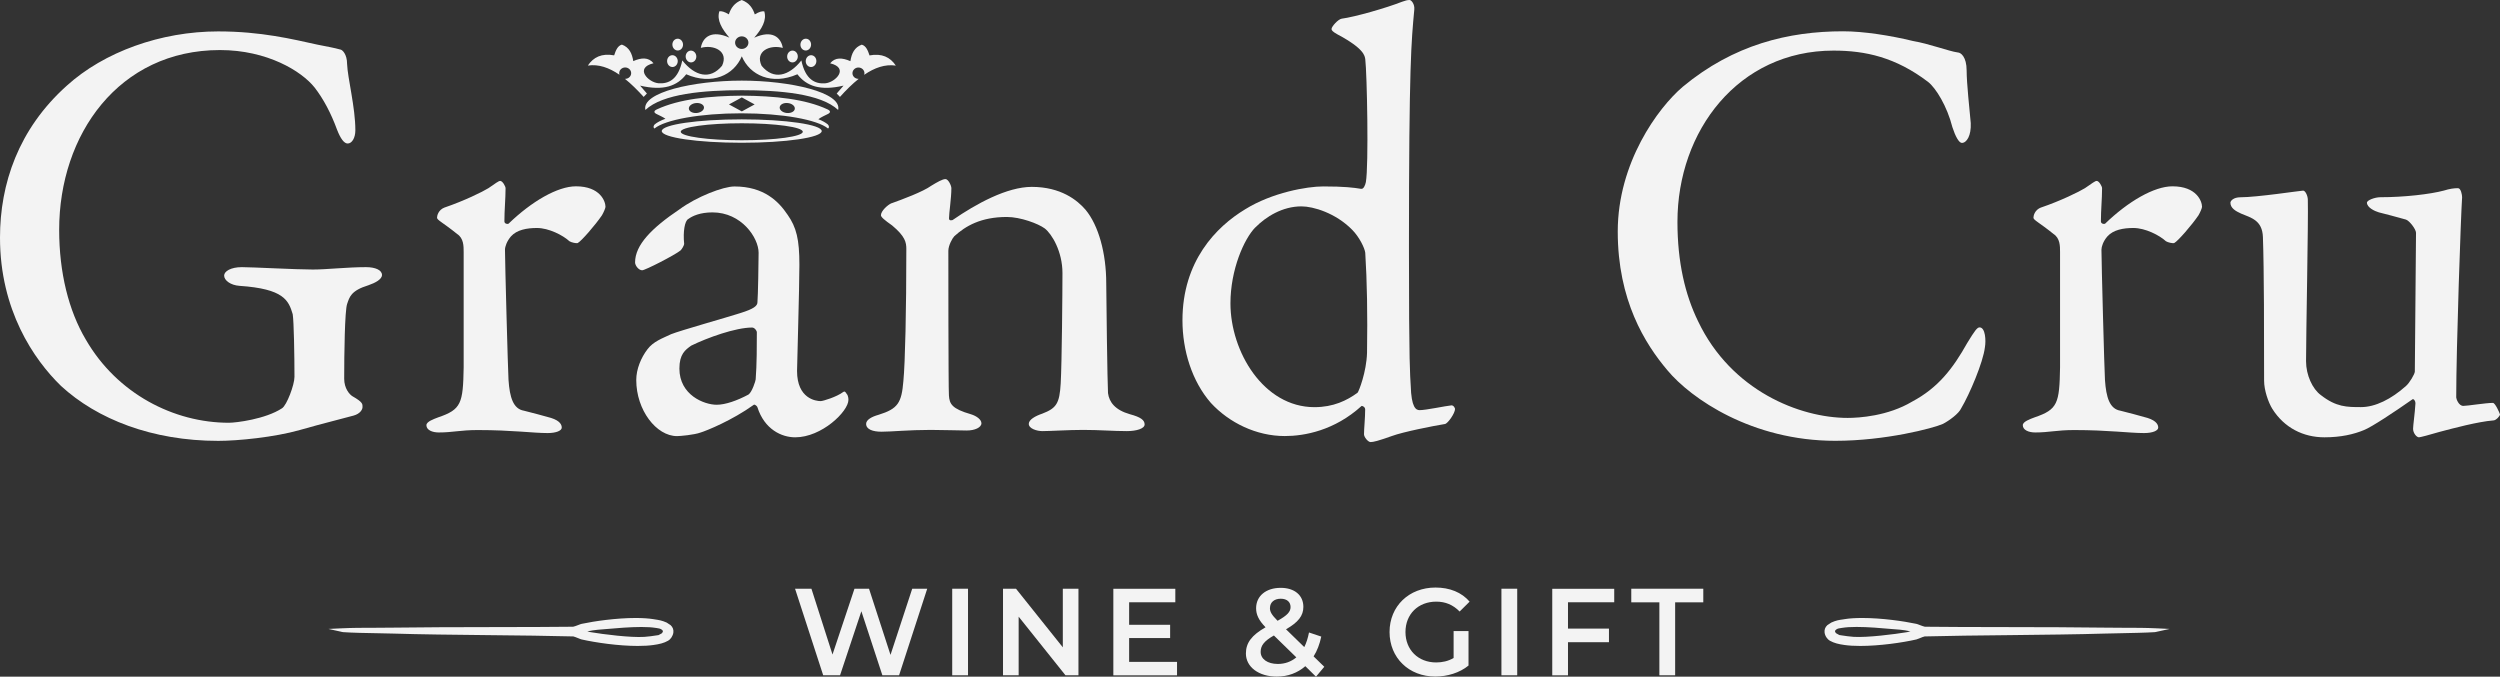 <svg width="133" height="36" viewBox="0 0 133 36" fill="none" xmlns="http://www.w3.org/2000/svg">
<rect x="0" y="0" width="133" height="36" fill="#333333" stroke="none"/>
<g clip-path="url(#clip0_1_671)">
<path d="M16.892 2.376C17.52 2.503 17.742 2.535 18.087 2.631C18.212 2.631 18.465 2.886 18.465 3.4C18.496 4.171 18.905 5.709 18.905 6.93C18.905 7.348 18.718 7.635 18.496 7.635C18.308 7.635 18.118 7.38 17.93 6.898C17.614 6.031 17.208 5.262 16.735 4.653C16.044 3.786 14.219 2.663 11.702 2.663C6.324 2.663 3.148 7.154 3.148 12.224C3.148 14.502 3.651 16.523 4.564 18.064C6.231 20.95 9.251 22.491 12.177 22.491C12.555 22.491 14.127 22.299 15.006 21.719C15.257 21.56 15.666 20.469 15.666 20.051C15.666 18.928 15.635 17.098 15.572 16.715C15.353 15.978 15.1 15.366 12.743 15.207C12.271 15.175 11.924 14.917 11.924 14.661C11.924 14.438 12.271 14.212 12.868 14.212C13.434 14.212 15.731 14.339 16.642 14.339C17.395 14.339 18.467 14.212 19.471 14.212C19.975 14.212 20.322 14.371 20.322 14.629C20.322 14.855 19.975 15.047 19.599 15.175C18.655 15.465 18.592 15.816 18.467 16.17C18.342 16.523 18.311 18.833 18.311 20.15C18.311 20.663 18.592 20.985 18.752 21.081C19.317 21.403 19.286 21.498 19.286 21.658C19.286 21.786 19.161 22.012 18.814 22.108C18.248 22.267 17.179 22.525 15.953 22.876C14.6 23.262 12.651 23.454 11.613 23.454C8.09 23.454 5.166 22.299 3.247 20.533C1.794 19.123 0 16.492 0 12.642C0 9.787 0.975 6.866 3.555 4.557C5.537 2.761 8.557 1.671 11.608 1.671C13.903 1.671 15.572 2.088 16.892 2.376Z" fill="#F3F3F3"/>
<path d="M23.657 11.038C24.695 10.684 25.671 10.205 25.984 10.011C26.362 9.756 26.518 9.625 26.612 9.625C26.737 9.625 26.896 9.915 26.896 10.011C26.896 10.588 26.834 11.165 26.834 11.775C26.834 11.902 26.99 11.934 27.053 11.902C28.279 10.716 29.664 9.912 30.639 9.912C31.93 9.912 32.212 10.713 32.212 11.003C32.212 11.067 32.118 11.293 32.024 11.453C31.677 11.966 30.923 12.834 30.735 12.929C30.673 12.961 30.389 12.897 30.295 12.834C29.948 12.514 29.194 12.129 28.566 12.129C28.031 12.129 27.496 12.224 27.181 12.578C26.962 12.834 26.865 13.124 26.865 13.283C26.865 13.924 27.022 19.732 27.053 20.213C27.116 21.145 27.306 21.754 27.872 21.849C28.281 21.945 28.847 22.105 29.319 22.235C29.823 22.395 29.885 22.621 29.885 22.749C29.885 22.908 29.601 23.039 29.131 23.039C28.346 23.039 27.243 22.879 25.42 22.879C24.476 22.879 24.098 23.007 23.344 23.007C22.997 23.007 22.685 22.879 22.685 22.621C22.685 22.43 23.063 22.299 23.313 22.203C24.539 21.786 24.635 21.466 24.667 19.54V13.411C24.667 13.089 24.667 12.674 24.32 12.448C23.566 11.839 23.25 11.711 23.25 11.581C23.25 11.485 23.313 11.163 23.66 11.035L23.657 11.038Z" fill="#F3F3F3"/>
<path d="M41.9 11.424C42.372 12.097 42.528 12.738 42.528 14.087C42.528 15.337 42.403 19.381 42.403 19.735C42.403 21.211 43.41 21.339 43.66 21.339C43.785 21.339 44.51 21.115 44.855 20.857C44.948 20.793 44.98 20.857 45.042 20.953C45.136 21.049 45.136 21.243 45.136 21.275C45.136 21.884 43.72 23.265 42.306 23.265C41.584 23.265 40.671 22.847 40.293 21.661C40.293 21.629 40.168 21.501 40.105 21.533C38.942 22.368 37.589 22.914 37.276 23.009C36.929 23.137 36.175 23.201 36.019 23.201C34.918 23.201 33.849 21.82 33.849 20.216C33.849 19.639 34.102 19.029 34.446 18.58C34.761 18.162 35.234 18.003 35.703 17.779C36.175 17.588 38.692 16.88 39.383 16.657C40.105 16.433 40.296 16.271 40.296 16.079C40.327 15.789 40.358 13.834 40.358 13.448C40.358 12.647 39.446 11.299 37.904 11.299C37.244 11.299 36.835 11.49 36.616 11.652C36.428 11.748 36.331 12.325 36.397 12.967C36.397 13.062 36.272 13.257 36.209 13.32C35.893 13.576 34.321 14.379 34.164 14.379C33.977 14.379 33.786 14.124 33.786 13.962C33.786 13.03 34.668 12.134 36.146 11.139C37.059 10.466 38.473 9.92 39.072 9.92C40.645 9.92 41.43 10.721 41.902 11.429L41.9 11.424ZM39.824 20.985C40.011 20.857 40.202 20.248 40.202 20.184C40.264 19.413 40.264 18.322 40.264 17.681C40.264 17.585 40.139 17.425 40.011 17.425C39.13 17.425 37.62 17.971 36.772 18.388C36.457 18.612 36.144 18.838 36.144 19.607C36.144 21.02 37.466 21.533 38.126 21.533C38.598 21.533 39.226 21.307 39.824 20.988V20.985Z" fill="#F3F3F3"/>
<path d="M47.437 10.812C47.971 10.62 49.103 10.203 49.544 9.881C49.86 9.689 50.141 9.527 50.298 9.527C50.454 9.527 50.613 9.881 50.613 10.008C50.613 10.554 50.488 11.322 50.488 11.613C50.488 11.772 50.645 11.708 50.676 11.708C51.933 10.841 53.571 9.942 54.891 9.942C56.432 9.942 57.313 10.647 57.752 11.16C58.443 11.993 58.852 13.469 58.852 15.074C58.852 15.683 58.915 20.463 58.946 20.913C59.009 21.395 59.324 21.812 60.109 22.036C60.706 22.195 60.894 22.358 60.894 22.581C60.894 22.805 60.453 22.935 59.95 22.935C59.228 22.935 58.503 22.871 57.624 22.871C56.839 22.871 55.863 22.935 55.454 22.935C55.17 22.935 54.731 22.807 54.731 22.549C54.731 22.326 55.078 22.131 55.454 22.004C56.208 21.714 56.367 21.459 56.429 20.4C56.492 19.341 56.523 15.459 56.523 14.528C56.523 13.374 55.957 12.443 55.579 12.152C55.232 11.897 54.291 11.543 53.566 11.543C52.181 11.543 51.364 12.025 50.767 12.57C50.673 12.666 50.452 13.052 50.452 13.342C50.452 13.759 50.452 20.658 50.483 21.041C50.514 21.49 50.639 21.746 51.646 22.036C51.962 22.131 52.212 22.326 52.212 22.517C52.212 22.741 51.865 22.903 51.427 22.903C51.049 22.903 50.17 22.871 49.508 22.871C48.344 22.871 47.432 22.967 46.897 22.967C46.425 22.967 46.078 22.839 46.078 22.549C46.078 22.326 46.394 22.163 46.738 22.068C47.776 21.746 47.964 21.427 48.06 20.272C48.154 19.309 48.217 16.518 48.217 13.246C48.217 12.892 48.154 12.573 47.463 11.995C47.053 11.708 46.866 11.546 46.866 11.45C46.866 11.227 47.213 10.905 47.432 10.809L47.437 10.812Z" fill="#F3F3F3"/>
<path d="M72.413 10.043C72.539 10.075 72.632 9.851 72.664 9.689C72.82 8.822 72.726 3.913 72.632 3.145C72.601 2.985 72.601 2.599 71.154 1.83C70.869 1.671 70.838 1.604 70.838 1.54C70.838 1.413 71.185 1.027 71.373 0.995C72.095 0.899 73.764 0.418 74.581 0.096C74.768 0.032 74.862 0 74.99 0C75.084 0 75.272 0.223 75.24 0.513C75.084 2.213 74.956 3.368 74.956 13.187C74.956 19.668 75.019 19.894 75.05 20.503C75.081 21.69 75.334 21.82 75.522 21.82C75.869 21.82 76.907 21.594 77.22 21.565C77.345 21.565 77.408 21.724 77.408 21.756C77.408 21.983 77.029 22.528 76.873 22.557C76.276 22.653 74.641 22.975 74.043 23.198C73.321 23.454 73.068 23.518 72.912 23.518C72.786 23.518 72.565 23.262 72.565 23.1C72.565 22.81 72.627 22.233 72.627 21.786C72.627 21.658 72.502 21.594 72.439 21.594C70.992 22.911 69.388 23.198 68.35 23.198C66.84 23.198 65.393 22.493 64.417 21.434C63.411 20.28 62.907 18.644 62.907 17.04C62.907 13.895 64.699 12.067 66.24 11.136C67.688 10.237 69.542 9.918 70.392 9.918C71.524 9.918 72.027 9.982 72.406 10.046L72.413 10.043ZM66.783 12.097C66.186 12.706 65.46 14.342 65.46 16.14C65.46 18.708 67.221 21.661 69.928 21.661C70.935 21.661 71.657 21.307 72.223 20.892C72.286 20.828 72.695 19.801 72.726 18.774C72.758 16.72 72.726 14.957 72.632 13.448C72.601 13.193 72.317 12.613 71.941 12.23C71.06 11.331 69.865 10.979 69.237 10.979C68.23 10.979 67.349 11.525 66.783 12.102V12.097Z" fill="#F3F3F3"/>
<path d="M101.761 2.182C102.58 2.309 103.68 2.727 104.153 2.791C104.309 2.791 104.625 3.014 104.625 3.754C104.625 4.427 104.781 5.84 104.844 6.545C104.875 7.218 104.625 7.603 104.372 7.603C104.215 7.603 104.025 7.25 103.868 6.768C103.584 5.645 102.987 4.682 102.577 4.36C100.848 3.046 99.244 2.692 97.544 2.692C92.479 2.692 89.24 6.96 89.24 11.804C89.24 13.954 89.65 15.685 90.341 17.098C92.101 20.788 95.75 22.233 98.298 22.233C98.895 22.233 100.436 22.137 101.727 21.365C103.112 20.628 103.897 19.602 104.653 18.253C105.063 17.58 105.188 17.417 105.313 17.417C105.626 17.417 105.66 18.122 105.597 18.476C105.503 19.277 104.778 20.98 104.338 21.716C104.213 22.006 103.678 22.39 103.362 22.552C102.859 22.778 100.311 23.451 97.638 23.451C93.202 23.451 89.962 21.206 88.705 19.697C87.511 18.285 86.064 15.976 86.064 12.318C86.064 8.659 88.202 5.741 89.524 4.616C92.229 2.37 95.155 1.665 98.05 1.665C99.15 1.665 100.567 1.889 101.761 2.179V2.182Z" fill="#F3F3F3"/>
<path d="M108.589 11.038C109.627 10.684 110.602 10.205 110.918 10.011C111.296 9.756 111.452 9.625 111.546 9.625C111.671 9.625 111.83 9.915 111.83 10.011C111.83 10.588 111.768 11.165 111.768 11.775C111.768 11.902 111.924 11.934 111.989 11.902C113.215 10.716 114.6 9.912 115.575 9.912C116.864 9.912 117.148 10.713 117.148 11.003C117.148 11.067 117.054 11.293 116.96 11.453C116.613 11.966 115.86 12.834 115.669 12.929C115.607 12.961 115.323 12.897 115.229 12.834C114.882 12.514 114.128 12.129 113.497 12.129C112.962 12.129 112.428 12.224 112.112 12.578C111.89 12.834 111.797 13.124 111.797 13.283C111.797 13.924 111.953 19.732 111.984 20.213C112.047 21.145 112.235 21.754 112.803 21.849C113.213 21.945 113.779 22.105 114.251 22.235C114.754 22.395 114.817 22.621 114.817 22.749C114.817 22.908 114.532 23.039 114.06 23.039C113.273 23.039 112.172 22.879 110.349 22.879C109.405 22.879 109.027 23.007 108.273 23.007C107.926 23.007 107.613 22.879 107.613 22.621C107.613 22.43 107.991 22.299 108.242 22.203C109.468 21.786 109.564 21.466 109.595 19.54V13.411C109.595 13.089 109.595 12.674 109.248 12.448C108.495 11.839 108.179 11.711 108.179 11.581C108.179 11.485 108.242 11.163 108.589 11.035V11.038Z" fill="#F3F3F3"/>
<path d="M127.997 20.535C128.185 20.376 128.469 19.894 128.469 19.767L128.532 12.387C128.532 12.195 128.185 11.745 127.997 11.682C127.525 11.554 126.834 11.36 126.55 11.296C126.331 11.232 125.921 11.038 125.921 10.782C125.921 10.655 126.331 10.492 126.644 10.492C127.901 10.492 129.286 10.333 130.011 10.139C130.324 10.043 130.545 10.011 130.765 10.011C130.921 10.011 130.984 10.365 130.984 10.492C130.921 11.392 130.671 18.513 130.671 21.145C130.671 21.208 130.796 21.594 131.049 21.594C131.268 21.594 132.243 21.434 132.621 21.434C132.747 21.434 132.968 21.948 133 22.044C133 22.14 132.781 22.366 132.653 22.366C131.834 22.43 130.514 22.783 129.789 22.975C129.254 23.134 128.751 23.265 128.689 23.265C128.563 23.265 128.376 23.041 128.376 22.815C128.376 22.624 128.469 22.015 128.501 21.466C128.501 21.307 128.407 21.211 128.344 21.243C127.431 21.884 126.174 22.72 125.765 22.879C125.23 23.103 124.539 23.265 123.658 23.265C122.526 23.265 121.519 22.751 120.891 21.756C120.672 21.403 120.45 20.761 120.45 20.248C120.45 17.939 120.45 14.313 120.387 12.613C120.356 11.714 119.759 11.586 119.224 11.362C118.94 11.235 118.658 11.072 118.658 10.785C118.658 10.689 118.815 10.495 119.193 10.495C120.074 10.495 122.401 10.141 122.526 10.141C122.651 10.141 122.776 10.431 122.776 10.623C122.808 11.714 122.682 17.776 122.682 19.221C122.682 19.958 123.029 20.698 123.467 21.017C124.286 21.658 124.852 21.658 125.606 21.658C126.36 21.658 127.21 21.24 127.997 20.535Z" fill="#F3F3F3"/>
<path fill-rule="evenodd" clip-rule="evenodd" d="M39.462 0C39.07 0.152 38.885 0.428 38.773 0.764C38.541 0.623 38.392 0.585 38.27 0.601C38.121 1.069 38.403 1.535 38.804 2.003C37.855 1.575 37.38 1.974 37.284 2.546C37.967 2.357 38.781 2.719 38.413 3.498C37.777 4.265 36.966 4.052 36.298 3.214C36.087 4.222 35.578 4.472 35.031 4.429C34.493 4.387 33.734 3.613 34.767 3.365C34.501 3.035 34.12 3.062 33.69 3.251C33.627 2.849 33.476 2.517 33.085 2.373C32.861 2.434 32.759 2.676 32.673 2.945C32.018 2.823 31.572 3.038 31.273 3.488C31.844 3.403 32.404 3.599 32.955 3.977C32.947 3.951 32.942 3.921 32.942 3.892C32.942 3.724 33.085 3.589 33.26 3.589C33.434 3.589 33.578 3.724 33.578 3.892C33.578 4.06 33.434 4.195 33.26 4.195H33.247C33.581 4.461 33.912 4.791 34.243 5.156C34.3 5.095 34.358 5.036 34.415 4.975C34.295 4.834 34.173 4.696 34.053 4.555C35.307 4.85 36.032 4.571 36.507 3.951C37.884 4.552 39.039 3.996 39.464 2.996C39.889 3.999 41.045 4.552 42.422 3.951C42.896 4.571 43.621 4.85 44.876 4.555C44.756 4.693 44.633 4.834 44.513 4.975C44.571 5.036 44.628 5.095 44.685 5.156C45.014 4.791 45.345 4.461 45.682 4.195H45.669C45.491 4.195 45.35 4.06 45.35 3.895C45.35 3.73 45.494 3.591 45.669 3.591C45.843 3.591 45.989 3.727 45.989 3.895C45.989 3.924 45.984 3.953 45.976 3.98C46.527 3.602 47.087 3.405 47.658 3.49C47.359 3.041 46.915 2.825 46.258 2.948C46.172 2.679 46.068 2.437 45.846 2.376C45.455 2.517 45.303 2.849 45.241 3.254C44.811 3.065 44.43 3.038 44.164 3.368C45.199 3.615 44.44 4.39 43.9 4.432C43.353 4.475 42.844 4.225 42.633 3.216C41.965 4.054 41.154 4.27 40.518 3.501C40.15 2.722 40.964 2.36 41.645 2.549C41.548 1.977 41.073 1.575 40.124 2.006C40.526 1.54 40.805 1.072 40.659 0.604C40.536 0.588 40.387 0.625 40.155 0.766C40.046 0.431 39.858 0.154 39.467 0.003L39.462 0ZM36.04 2.059C36.196 2.051 36.329 2.187 36.337 2.36C36.345 2.533 36.225 2.679 36.069 2.687C35.912 2.695 35.779 2.559 35.771 2.386C35.763 2.213 35.883 2.067 36.04 2.059ZM35.758 2.937C35.915 2.929 36.048 3.065 36.056 3.238C36.063 3.411 35.943 3.557 35.787 3.565C35.63 3.573 35.497 3.437 35.49 3.264C35.482 3.091 35.602 2.945 35.758 2.937ZM36.747 2.692C36.903 2.687 37.036 2.82 37.044 2.993C37.052 3.166 36.932 3.312 36.775 3.32C36.619 3.328 36.486 3.192 36.478 3.02C36.47 2.847 36.59 2.7 36.747 2.692ZM42.881 2.059C43.037 2.064 43.157 2.211 43.149 2.386C43.142 2.559 43.008 2.695 42.852 2.687C42.696 2.679 42.575 2.535 42.583 2.36C42.591 2.187 42.727 2.051 42.881 2.059ZM43.162 2.937C43.319 2.945 43.439 3.089 43.431 3.264C43.423 3.437 43.29 3.573 43.134 3.565C42.977 3.557 42.857 3.413 42.865 3.238C42.873 3.065 43.006 2.929 43.162 2.937ZM42.174 2.692C42.33 2.7 42.45 2.844 42.443 3.02C42.435 3.192 42.302 3.328 42.145 3.32C41.989 3.312 41.869 3.168 41.877 2.993C41.884 2.82 42.017 2.684 42.174 2.692ZM39.462 1.934C39.657 1.934 39.816 2.086 39.816 2.269C39.816 2.453 39.657 2.604 39.462 2.604C39.266 2.604 39.107 2.453 39.107 2.269C39.107 2.086 39.266 1.934 39.462 1.934Z" fill="#F3F3F3"/>
<path fill-rule="evenodd" clip-rule="evenodd" d="M39.461 6.558C41.256 6.558 42.708 6.76 42.708 7.01C42.708 7.26 41.253 7.462 39.461 7.462C37.67 7.462 36.214 7.26 36.214 7.01C36.214 6.76 37.67 6.558 39.461 6.558ZM39.461 6.35C37.111 6.35 35.205 6.63 35.205 6.973C35.205 7.316 37.111 7.595 39.461 7.595C41.811 7.595 43.715 7.316 43.715 6.973C43.715 6.63 41.809 6.35 39.461 6.35Z" fill="#F3F3F3"/>
<path fill-rule="evenodd" clip-rule="evenodd" d="M39.436 6.028C37.235 6.028 35.38 6.372 34.817 6.837C34.728 6.773 34.786 6.656 34.83 6.619C34.958 6.51 35.151 6.409 35.401 6.318C35.255 6.215 35.073 6.14 34.908 6.055C34.83 6.015 34.731 5.919 34.942 5.821C36.145 5.262 37.743 5.105 39.485 5.089C41.227 5.105 42.829 5.262 44.029 5.821C44.24 5.919 44.138 6.015 44.062 6.055C43.885 6.145 43.687 6.228 43.536 6.342C43.755 6.427 43.924 6.521 44.039 6.619C44.083 6.659 44.143 6.773 44.052 6.837C43.489 6.369 41.634 6.028 39.433 6.028H39.436ZM39.465 5.182L39.123 5.369L38.781 5.555L39.123 5.741L39.465 5.927L39.806 5.741L40.148 5.555L39.806 5.369L39.465 5.182ZM37.016 5.483C36.794 5.507 36.63 5.648 36.648 5.792C36.666 5.938 36.862 6.034 37.083 6.01C37.305 5.983 37.469 5.845 37.451 5.701C37.433 5.555 37.237 5.459 37.016 5.483ZM41.916 5.483C41.694 5.456 41.501 5.555 41.48 5.701C41.462 5.848 41.627 5.986 41.848 6.01C42.07 6.036 42.266 5.938 42.284 5.792C42.302 5.645 42.138 5.507 41.916 5.483Z" fill="#F3F3F3"/>
<path fill-rule="evenodd" clip-rule="evenodd" d="M39.462 4.799C37.454 4.799 35.253 4.983 34.335 5.85C34.113 4.916 36.896 4.289 39.462 4.289C42.028 4.289 44.811 4.914 44.589 5.85C43.671 4.983 41.47 4.799 39.462 4.799Z" fill="#F3F3F3"/>
<path fill-rule="evenodd" clip-rule="evenodd" d="M35.623 33.332C35.86 33.55 35.672 33.906 35.5 34.002C35.268 34.132 35.01 34.183 34.752 34.22C33.706 34.369 31.99 34.162 30.957 33.925C30.881 33.906 30.581 33.768 30.503 33.765C27.929 33.694 23.529 33.694 20.955 33.614C20.235 33.592 18.978 33.587 18.259 33.536C18.222 33.536 18.188 33.521 18.154 33.513C19.101 33.467 20.009 33.494 20.955 33.478C23.331 33.438 28.109 33.457 30.485 33.43C30.571 33.43 30.876 33.289 30.96 33.273C31.987 33.055 33.698 32.861 34.736 33.026C34.968 33.063 35.143 33.074 35.424 33.201C35.49 33.244 35.557 33.289 35.623 33.332ZM35.271 33.757C35.271 33.739 35.479 33.574 35.239 33.406C35.14 33.337 35.012 33.329 34.895 33.31C34.094 33.18 32.61 33.345 31.805 33.406C31.614 33.422 31.424 33.457 31.236 33.494C31.176 33.505 31.121 33.544 31.061 33.571C31.061 33.59 31.064 33.606 31.067 33.622C31.181 33.654 31.293 33.699 31.411 33.717C32.138 33.84 33.549 34.013 34.285 33.97C34.546 33.954 34.804 33.912 35.062 33.872C35.169 33.819 35.213 33.784 35.273 33.757H35.271Z" fill="#F3F3F3"/>
<path fill-rule="evenodd" clip-rule="evenodd" d="M33.925 34.364C32.911 34.364 31.695 34.188 30.939 34.018C30.902 34.01 30.845 33.986 30.754 33.949C30.678 33.92 30.537 33.861 30.501 33.858C29.273 33.824 27.59 33.805 25.963 33.789C24.161 33.771 22.299 33.749 20.956 33.707C20.713 33.699 20.411 33.694 20.087 33.688C19.453 33.678 18.736 33.664 18.256 33.63C18.228 33.63 18.199 33.622 18.17 33.614L18.139 33.606L17.469 33.459L18.155 33.427C18.749 33.398 19.341 33.398 19.912 33.398C20.259 33.398 20.606 33.398 20.958 33.39C22.278 33.369 24.33 33.364 26.315 33.361C27.919 33.358 29.432 33.356 30.491 33.342C30.527 33.342 30.676 33.284 30.754 33.255C30.848 33.217 30.908 33.196 30.947 33.188C31.628 33.044 32.788 32.877 33.818 32.877C34.178 32.877 34.494 32.898 34.755 32.938L34.851 32.954C35.044 32.983 35.211 33.007 35.464 33.119L35.675 33.257C35.792 33.364 35.84 33.494 35.824 33.643C35.8 33.842 35.667 34.018 35.547 34.084C35.318 34.215 35.07 34.271 34.768 34.313C34.53 34.348 34.249 34.364 33.928 34.364H33.925ZM22.265 33.558C23.392 33.579 24.693 33.592 25.966 33.608C27.593 33.627 29.278 33.643 30.506 33.678C30.564 33.678 30.663 33.717 30.819 33.781C30.882 33.805 30.955 33.834 30.978 33.84C31.724 34.01 32.926 34.183 33.925 34.183C34.236 34.183 34.509 34.167 34.739 34.135C35.021 34.095 35.25 34.045 35.456 33.928C35.534 33.882 35.628 33.755 35.644 33.624C35.654 33.536 35.628 33.462 35.563 33.404L35.375 33.281C35.159 33.185 35.002 33.161 34.822 33.135L34.723 33.119C34.47 33.079 34.165 33.058 33.813 33.058C32.796 33.058 31.651 33.223 30.978 33.364C30.952 33.369 30.877 33.398 30.811 33.422C30.655 33.483 30.548 33.52 30.485 33.523C29.426 33.536 27.914 33.539 26.31 33.542C24.899 33.544 23.454 33.547 22.262 33.558H22.265ZM34.022 34.071C34.118 34.071 34.207 34.071 34.29 34.063C34.515 34.05 34.739 34.015 34.955 33.983L35.075 33.965L35.101 33.957C35.159 33.928 35.2 33.904 35.234 33.885C35.261 33.869 35.281 33.856 35.307 33.845L35.367 33.821V33.789C35.399 33.747 35.459 33.661 35.443 33.553C35.433 33.473 35.38 33.398 35.292 33.337C35.193 33.268 35.07 33.249 34.963 33.233L34.911 33.225C34.705 33.191 34.447 33.175 34.123 33.175C33.505 33.175 32.796 33.236 32.222 33.286C32.068 33.3 31.925 33.31 31.797 33.321C31.609 33.337 31.422 33.372 31.242 33.406H31.221C31.166 33.419 31.116 33.446 31.075 33.47C31.059 33.478 31.043 33.489 31.025 33.494L30.968 33.52L30.986 33.699L31.043 33.715C31.08 33.725 31.114 33.736 31.15 33.747C31.231 33.771 31.312 33.797 31.398 33.813C32.021 33.917 33.231 34.074 34.024 34.074L34.022 34.071ZM31.247 33.587C31.307 33.606 31.367 33.624 31.427 33.632C32.115 33.747 33.539 33.928 34.28 33.882C34.496 33.869 34.715 33.834 34.929 33.803L35.036 33.787C35.083 33.763 35.117 33.744 35.143 33.728C35.167 33.712 35.19 33.701 35.214 33.688C35.214 33.688 35.216 33.683 35.219 33.68C35.237 33.656 35.271 33.614 35.266 33.576C35.261 33.542 35.221 33.507 35.19 33.486C35.125 33.441 35.028 33.425 34.934 33.411L34.88 33.404C34.684 33.372 34.431 33.356 34.121 33.356C33.511 33.356 32.804 33.417 32.235 33.467C32.079 33.481 31.935 33.494 31.81 33.502C31.63 33.515 31.45 33.55 31.273 33.584H31.252C31.252 33.584 31.249 33.59 31.247 33.59V33.587Z" fill="#F3F3F3"/>
<path fill-rule="evenodd" clip-rule="evenodd" d="M97.266 33.332C97.331 33.289 97.399 33.244 97.464 33.201C97.746 33.074 97.918 33.063 98.15 33.026C99.188 32.861 100.899 33.058 101.926 33.273C102.01 33.292 102.318 33.43 102.401 33.43C104.777 33.457 109.555 33.438 111.931 33.478C112.877 33.494 113.785 33.467 114.732 33.513C114.698 33.521 114.664 33.534 114.627 33.536C113.908 33.584 112.653 33.59 111.931 33.614C109.357 33.696 104.957 33.694 102.383 33.765C102.305 33.765 102.005 33.909 101.929 33.925C100.899 34.159 99.183 34.369 98.134 34.22C97.876 34.183 97.618 34.132 97.386 34.002C97.214 33.904 97.026 33.55 97.263 33.332H97.266ZM97.827 33.872C98.085 33.912 98.343 33.954 98.604 33.97C99.339 34.015 100.75 33.84 101.478 33.717C101.595 33.699 101.707 33.654 101.822 33.622C101.822 33.606 101.825 33.587 101.827 33.571C101.77 33.544 101.715 33.505 101.653 33.494C101.465 33.459 101.274 33.422 101.084 33.406C100.278 33.342 98.794 33.177 97.994 33.31C97.876 33.329 97.746 33.34 97.649 33.406C97.409 33.574 97.618 33.739 97.618 33.757C97.678 33.784 97.72 33.819 97.829 33.872H97.827Z" fill="#F3F3F3"/>
<path fill-rule="evenodd" clip-rule="evenodd" d="M98.963 34.364C98.645 34.364 98.364 34.348 98.124 34.313C97.824 34.271 97.576 34.215 97.344 34.084C97.224 34.015 97.088 33.842 97.067 33.643C97.052 33.494 97.099 33.366 97.216 33.257L97.427 33.119C97.678 33.004 97.845 32.98 98.04 32.954L98.137 32.938C98.397 32.895 98.713 32.877 99.076 32.877C100.106 32.877 101.266 33.044 101.947 33.188C101.986 33.196 102.046 33.217 102.14 33.255C102.221 33.284 102.367 33.342 102.403 33.342C103.46 33.356 104.975 33.358 106.579 33.361C108.563 33.364 110.616 33.369 111.936 33.39C112.288 33.395 112.635 33.398 112.981 33.398C113.553 33.398 114.145 33.398 114.739 33.427L115.425 33.459L114.755 33.606L114.724 33.614C114.695 33.622 114.666 33.63 114.637 33.63C114.158 33.661 113.44 33.675 112.807 33.688C112.483 33.694 112.181 33.699 111.938 33.707C110.592 33.749 108.73 33.768 106.931 33.789C105.303 33.805 103.621 33.824 102.393 33.858C102.359 33.858 102.216 33.917 102.14 33.949C102.049 33.986 101.991 34.01 101.955 34.018C101.198 34.191 99.981 34.364 98.969 34.364H98.963ZM110.624 33.558C109.432 33.547 107.987 33.544 106.576 33.542C104.972 33.539 103.46 33.536 102.401 33.523C102.338 33.523 102.231 33.483 102.075 33.422C102.01 33.398 101.934 33.369 101.908 33.364C101.235 33.223 100.09 33.058 99.073 33.058C98.721 33.058 98.416 33.079 98.163 33.119L98.064 33.135C97.884 33.161 97.727 33.185 97.511 33.281L97.323 33.404C97.26 33.462 97.234 33.536 97.242 33.624C97.258 33.755 97.349 33.885 97.43 33.928C97.636 34.045 97.865 34.095 98.147 34.135C98.377 34.167 98.65 34.183 98.961 34.183C99.96 34.183 101.162 34.01 101.908 33.84C101.931 33.834 102.004 33.805 102.067 33.781C102.221 33.717 102.32 33.68 102.38 33.678C103.611 33.643 105.293 33.624 106.92 33.608C108.19 33.595 109.492 33.582 110.621 33.558H110.624ZM98.867 34.071C99.657 34.071 100.87 33.917 101.493 33.81C101.579 33.797 101.663 33.771 101.741 33.744C101.777 33.733 101.811 33.72 101.848 33.712L101.905 33.696L101.923 33.518L101.866 33.491C101.85 33.483 101.835 33.475 101.817 33.467C101.775 33.443 101.725 33.419 101.67 33.409H101.65C101.47 33.372 101.282 33.337 101.094 33.321C100.966 33.31 100.825 33.3 100.669 33.286C100.098 33.236 99.386 33.175 98.768 33.175C98.447 33.175 98.189 33.191 97.98 33.225L97.928 33.233C97.821 33.249 97.698 33.268 97.599 33.337C97.511 33.398 97.459 33.473 97.448 33.553C97.433 33.661 97.495 33.747 97.526 33.789V33.821L97.584 33.845C97.61 33.856 97.631 33.869 97.657 33.885C97.691 33.906 97.73 33.93 97.79 33.957L97.816 33.965L97.936 33.983C98.152 34.015 98.377 34.053 98.601 34.063C98.682 34.069 98.773 34.071 98.87 34.071H98.867ZM101.637 33.584H101.616C101.438 33.547 101.258 33.513 101.078 33.499C100.951 33.489 100.807 33.478 100.653 33.465C100.085 33.414 99.378 33.353 98.768 33.353C98.46 33.353 98.204 33.369 98.009 33.401L97.954 33.409C97.86 33.422 97.766 33.435 97.698 33.483C97.667 33.505 97.628 33.539 97.623 33.574C97.618 33.611 97.652 33.654 97.67 33.678C97.67 33.678 97.675 33.683 97.675 33.685C97.698 33.696 97.719 33.709 97.746 33.725C97.774 33.741 97.805 33.763 97.852 33.784L97.959 33.8C98.173 33.832 98.392 33.866 98.609 33.88C99.349 33.925 100.773 33.744 101.462 33.63C101.522 33.619 101.582 33.603 101.642 33.584C101.642 33.584 101.639 33.584 101.637 33.584Z" fill="#F3F3F3"/>
<path d="M49.328 31.32L47.831 35.925H46.942L45.825 32.518L44.691 35.925H43.794L42.297 31.32H43.168L44.289 34.821L45.458 31.32H46.232L47.375 34.84L48.53 31.32H49.331H49.328Z" fill="#F3F3F3"/>
<path d="M50.658 31.32H51.498V35.925H50.658V31.32Z" fill="#F3F3F3"/>
<path d="M57.374 31.32V35.925H56.683L54.192 32.807V35.925H53.36V31.32H54.051L56.542 34.438V31.32H57.374Z" fill="#F3F3F3"/>
<path d="M62.618 35.21V35.928H59.23V31.323H62.527V32.041H60.07V33.239H62.251V33.944H60.07V35.212H62.618V35.21Z" fill="#F3F3F3"/>
<path d="M70.012 36L69.443 35.441C69.036 35.795 68.52 35.995 67.928 35.995C66.973 35.995 66.282 35.489 66.282 34.766C66.282 34.194 66.593 33.792 67.328 33.371C66.96 32.996 66.825 32.693 66.825 32.358C66.825 31.714 67.341 31.273 68.134 31.273C68.862 31.273 69.339 31.661 69.339 32.286C69.339 32.76 69.068 33.103 68.416 33.478L69.388 34.425C69.498 34.207 69.581 33.944 69.639 33.648L70.291 33.866C70.207 34.268 70.072 34.622 69.884 34.92L70.452 35.473L70.006 36.005L70.012 36ZM68.966 34.973L67.771 33.808C67.25 34.103 67.067 34.348 67.067 34.678C67.067 35.058 67.427 35.322 67.983 35.322C68.356 35.322 68.687 35.202 68.963 34.973H68.966ZM67.56 32.342C67.56 32.547 67.644 32.699 67.967 33.026C68.489 32.736 68.658 32.544 68.658 32.294C68.658 32.031 68.47 31.852 68.136 31.852C67.777 31.852 67.563 32.057 67.563 32.339L67.56 32.342Z" fill="#F3F3F3"/>
<path d="M77.332 33.571H78.125V35.407C77.653 35.795 76.996 35.992 76.357 35.992C74.957 35.992 73.924 35 73.924 33.624C73.924 32.249 74.957 31.257 76.37 31.257C77.124 31.257 77.758 31.512 78.183 32.007L77.653 32.533C77.299 32.172 76.892 32.007 76.409 32.007C75.447 32.007 74.771 32.672 74.771 33.624C74.771 34.577 75.45 35.242 76.404 35.242C76.727 35.242 77.043 35.175 77.332 35.005V33.571Z" fill="#F3F3F3"/>
<path d="M79.876 31.32H80.716V35.925H79.876V31.32Z" fill="#F3F3F3"/>
<path d="M83.417 32.039V33.441H85.597V34.164H83.417V35.928H82.58V31.323H85.877V32.041H83.42L83.417 32.039Z" fill="#F3F3F3"/>
<path d="M88.281 32.044H86.784V31.32H90.615V32.044H89.118V35.925H88.279V32.044H88.281Z" fill="#F3F3F3"/>
</g>
<defs>
<clipPath id="clip0_1_671">
<rect width="133" height="36" fill="white"/>
</clipPath>
</defs>
</svg>
